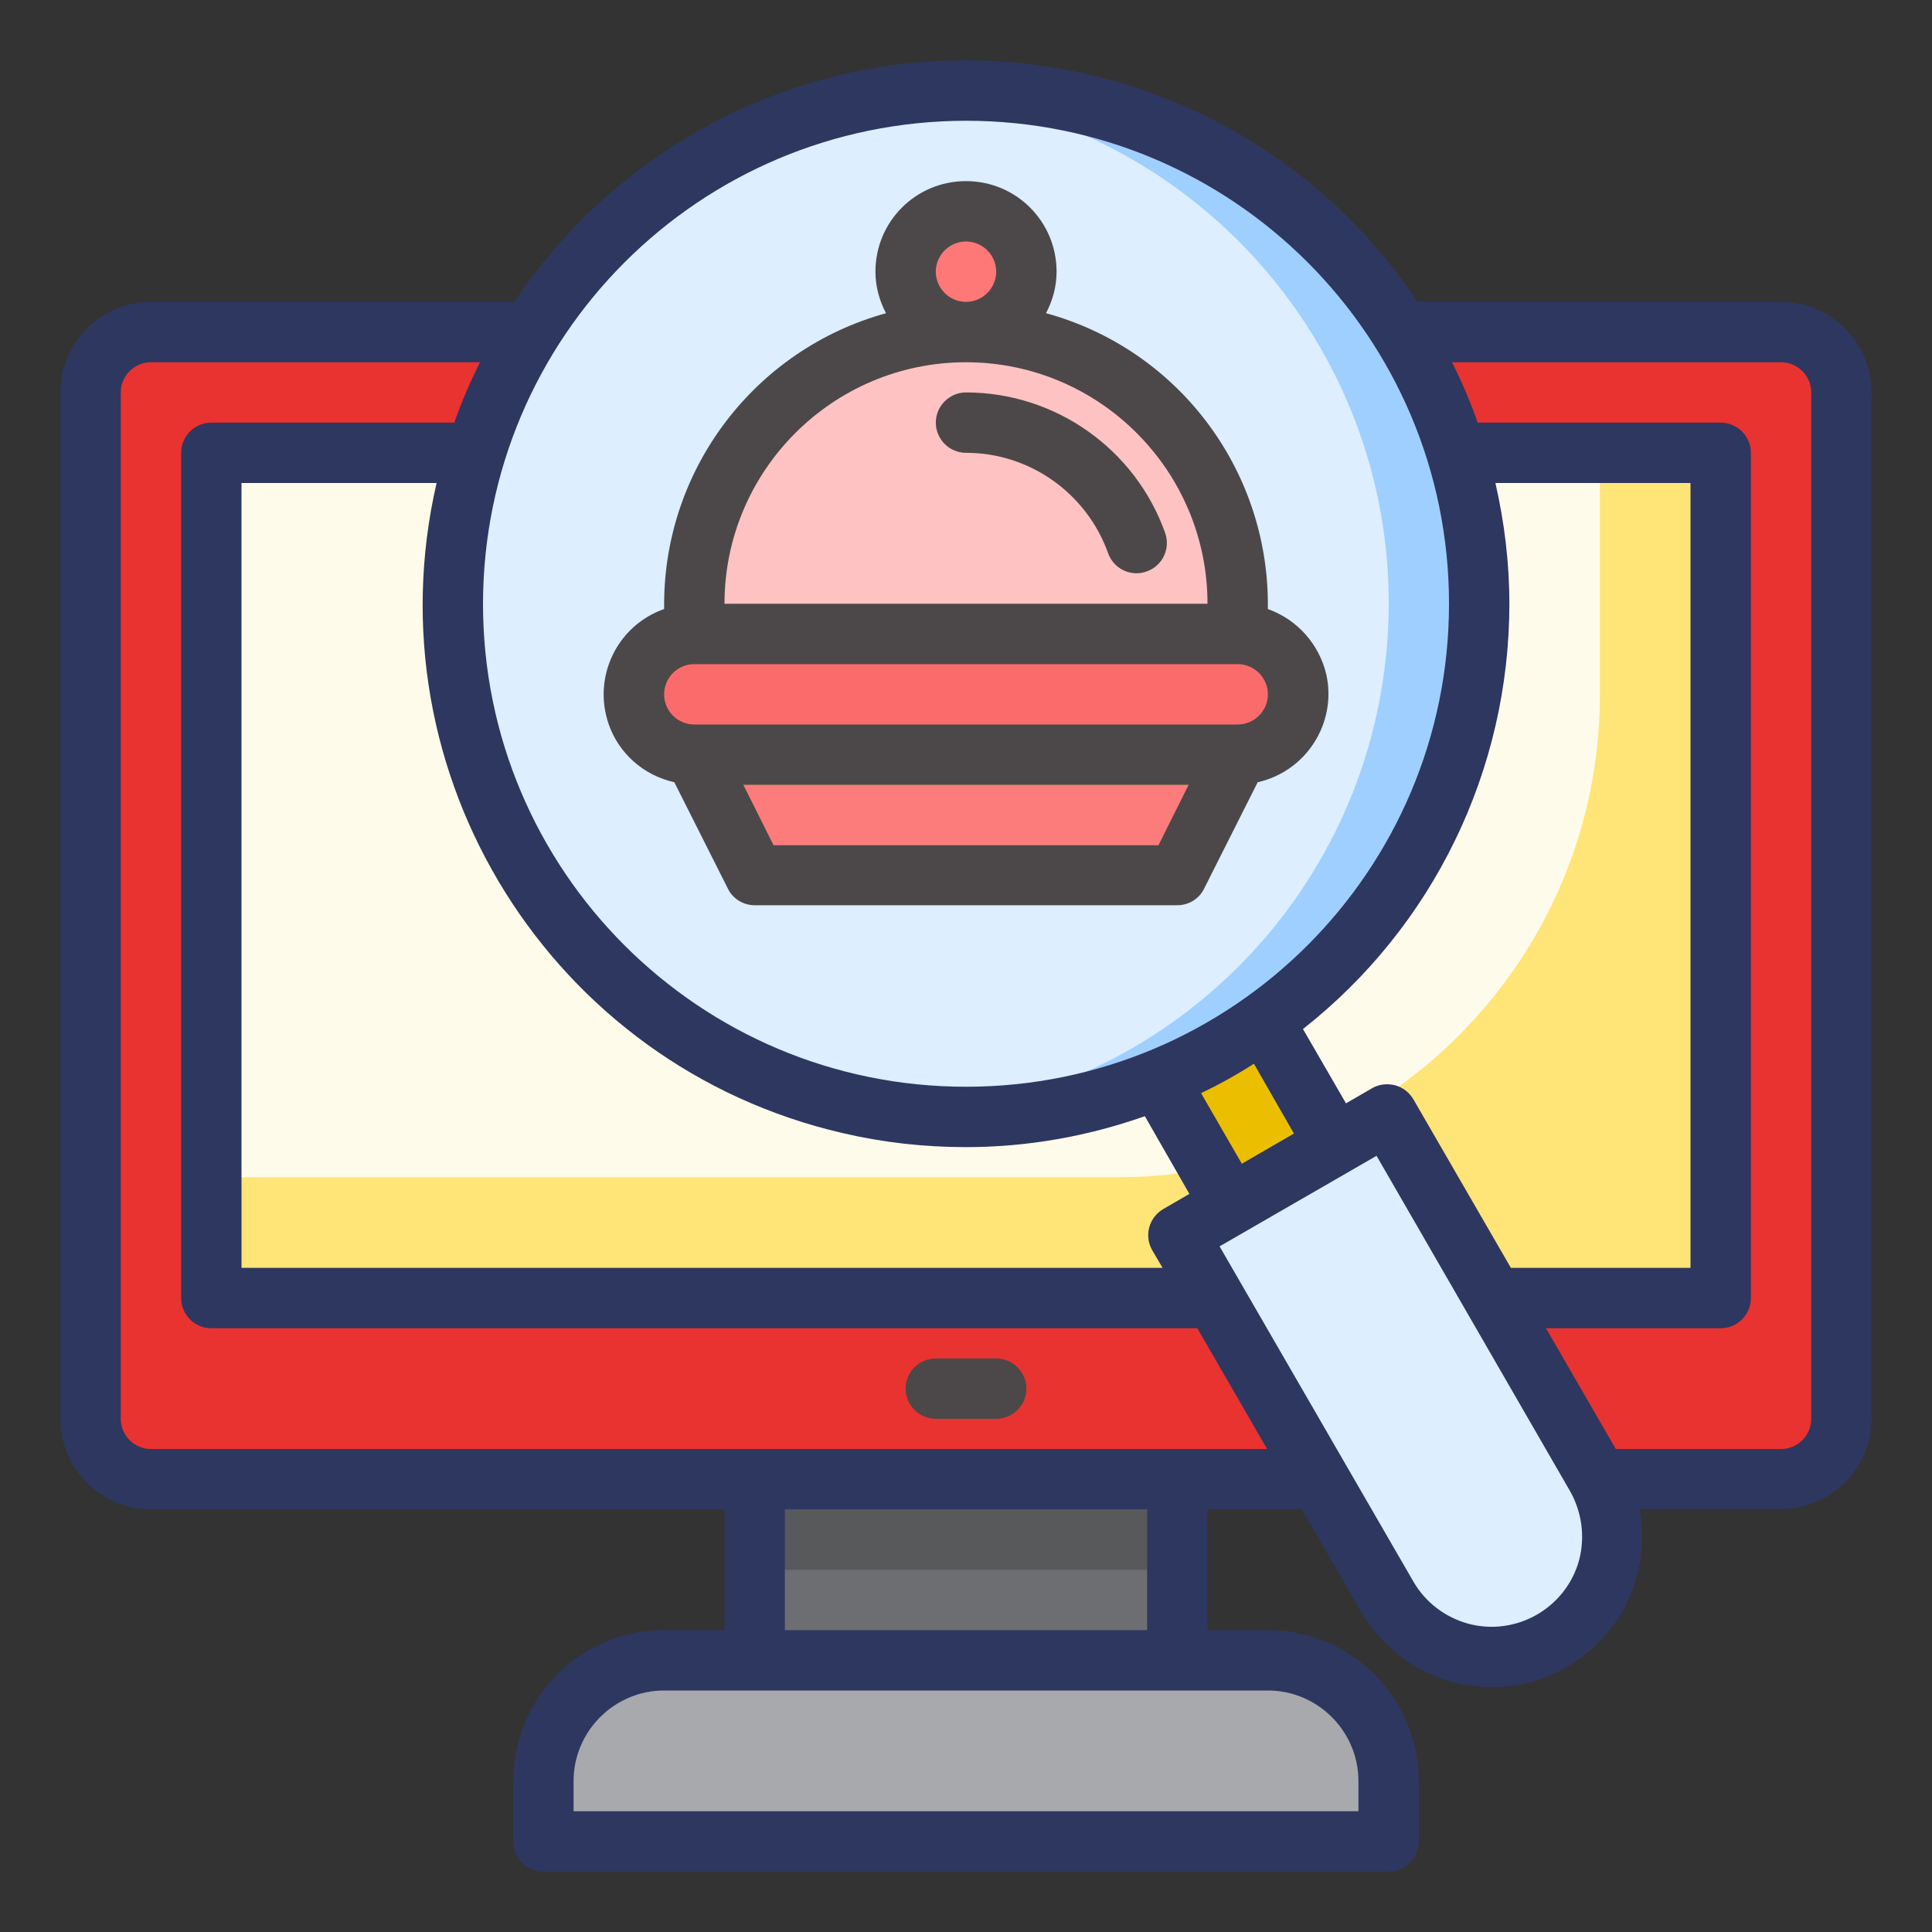 <?xml version="1.0" encoding="utf-8"?>
<!-- Generator: Adobe Illustrator 27.1.1, SVG Export Plug-In . SVG Version: 6.00 Build 0)  -->
<svg version="1.1" id="Layer_1" xmlns="http://www.w3.org/2000/svg" xmlns:xlink="http://www.w3.org/1999/xlink" x="0px" y="0px"
	 viewBox="0 0 512 512" style="enable-background:new 0 0 512 512;" xml:space="preserve">
<rect x="0" y="0" width="512" height="512" fill="#333333" stroke="none"/>
<style type="text/css">
	.st0{fill:#E83330;}
	.st1{fill:#FFFBEB;}
	.st2{fill:#FFE477;}
	.st3{fill:#EBBF00;}
	.st4{fill:#6D6E71;}
	.st5{fill:#A7A9AC;}
	.st6{fill:#9BC9FF;}
	.st7{fill:#DCEEFF;}
	.st8{fill:#9FCFFF;}
	.st9{fill:#FFC2C2;}
	.st10{fill:#FC6B6B;}
	.st11{fill:#FC7C7C;}
	.st12{fill:#FFB655;}
	.st13{fill:#FF7878;}
	.st14{fill:#58595B;}
	.st15{fill:#2E3760;}
	.st16{fill:#4C4849;}
</style>
<g id="food_search_package_shopping_online">
	<path class="st0" d="M40,88h432c8.8,0,16,7.2,16,16v272c0,8.8-7.2,16-16,16H40c-8.8,0-16-7.2-16-16V104C24,95.2,31.2,88,40,88z"/>
	<path class="st1" d="M56,120h400v224H56V120z"/>
	<path class="st2" d="M424,120v64c0,70.7-57.3,128-128,128H56v32h400V120H424z"/>
	<path class="st3" d="M335,270.6l18.9,32.7l-27.7,16L307,286.1L335,270.6z"/>
	<path class="st4" d="M200,392h112v48H200V392z"/>
	<path class="st5" d="M176,440c-17.7,0-32,14.3-32,32v16h224v-16c0-17.7-14.3-32-32-32H176z"/>
	<path class="st6" d="M353.8,303.4l-27.7,16l0,0L353.8,303.4z"/>
	<path class="st7" d="M353.8,303.4l-27.7,16l-13.9,8l9.6,16.6l45.7,79.2c8.8,15.3,28.4,20.5,43.7,11.7c15.3-8.8,20.5-28.4,11.7-43.7
		L395.8,344l-28.1-48.6L353.8,303.4z"/>
	<circle class="st7" cx="256" cy="160" r="136"/>
	<path class="st8" d="M256,24c-4,0-8,0.3-12,0.6c74.8,6.6,130.1,72.5,123.5,147.3c-5.8,65.7-57.8,117.8-123.5,123.5
		c4,0.4,8,0.6,12,0.6c75.1,0,136-60.9,136-136S331.1,24,256,24z"/>
	<path class="st9" d="M256,88c-39.8,0-72,32.2-72,72v8h144v-8C328,120.2,295.8,88,256,88z"/>
	<path class="st10" d="M328,168H184c-8.8,0-16,7.2-16,16s7.2,16,16,16h144c8.8,0,16-7.2,16-16S336.8,168,328,168z"/>
	<path class="st11" d="M200,232h112l16-32H184L200,232z"/>
	<path class="st12" d="M324,208l4-8H184l4,8H324z"/>
	<circle class="st13" cx="256" cy="72" r="16"/>
	<path class="st14" d="M200,392h112v24H200V392z"/>
	<g>
		<path class="st15" d="M472,80h-96.3C331.5,13.9,242.2-3.9,176.1,40.2c-15.7,10.5-29.3,24-39.8,39.8H40c-13.2,0-24,10.8-24,24v272
			c0,13.2,10.8,24,24,24h152v32h-16c-22.1,0-40,17.9-40,40v16c0,4.4,3.6,8,8,8h224c4.4,0,8-3.6,8-8v-16c0-22.1-17.9-40-40-40h-16
			v-32h25l15.7,27.1c7.2,12.4,20.4,20,34.7,20c7,0,13.9-1.8,19.9-5.4c14.6-8.4,22.3-25.2,19.2-41.8H472c13.2,0,24-10.8,24-24V104
			C496,90.8,485.2,80,472,80z M256,32c70.7,0,128,57.3,128,128s-57.3,128-128,128s-128-57.3-128-128C128.1,89.3,185.3,32.1,256,32z
			 M396.3,128H448v208h-47.6l-25.8-44.6c-1.1-1.9-2.8-3.2-4.9-3.8c-2.1-0.5-4.2-0.3-6.1,0.8l-6.9,4l-11.4-19.7
			C379.9,245.5,400,204,400,160C400,149.2,398.7,138.5,396.3,128L396.3,128z M342.9,300.4l-13.8,8l-10.8-18.7
			c4.8-2.3,9.5-4.9,14-7.8L342.9,300.4z M305.4,331.4l2.7,4.6H64V128h51.7c-17.8,77.3,30.4,154.5,107.7,172.3
			c10.7,2.5,21.6,3.7,32.6,3.7c16.1,0,32.1-2.8,47.4-8.2l11.8,20.6l-6.9,4C304.5,322.6,303.1,327.5,305.4,331.4
			C305.3,331.3,305.4,331.3,305.4,331.4L305.4,331.4z M336,448c13.2,0,24,10.8,24,24v8H152v-8c0-13.2,10.8-24,24-24H336z M208,432
			v-32h96v32H208z M40,384c-4.4,0-8-3.6-8-8V104c0-4.4,3.6-8,8-8h87.2c-2.6,5.2-4.9,10.5-6.8,16H56c-4.4,0-8,3.6-8,8v224
			c0,4.4,3.6,8,8,8h261.3l18.5,32H40z M418.5,413.4c-3.5,12.8-16.7,20.3-29.4,16.9c-6.1-1.7-11.3-5.6-14.5-11.1l-51.4-88.9l41.6-24
			l51.3,88.9C419.2,400.7,420.1,407.2,418.5,413.4z M480,376c0,4.4-3.6,8-8,8h-43.8l-18.5-32H456c4.4,0,8-3.6,8-8V120
			c0-4.4-3.6-8-8-8h-64.4c-1.9-5.5-4.2-10.8-6.8-16H472c4.4,0,8,3.6,8,8V376z"/>
		<path class="st16" d="M264,360h-16c-4.4,0-8,3.6-8,8s3.6,8,8,8h16c4.4,0,8-3.6,8-8S268.4,360,264,360z"/>
		<path class="st16" d="M308.8,141.3C300.9,119,279.7,104,256,104c-4.4,0-8,3.6-8,8s3.6,8,8,8c16.9,0,32,10.7,37.7,26.7
			c1.5,4.1,6.1,6.3,10.3,4.7C308.1,149.9,310.2,145.4,308.8,141.3L308.8,141.3z"/>
		<path class="st16" d="M336,161.4V160c-0.1-36-24.1-67.5-58.8-77c1.8-3.4,2.8-7.1,2.8-11c0-13.3-10.7-24-24-24
			c-13.3,0-24,10.7-24,24c0,3.8,1,7.6,2.8,11c-34.7,9.6-58.7,41.1-58.8,77v1.4c-12.5,4.4-19,18-14.7,30.5
			c2.7,7.8,9.3,13.6,17.4,15.4l14.2,28.2c1.3,2.7,4.1,4.4,7.1,4.4h112c3,0,5.8-1.7,7.1-4.4l14.2-28.2c12.9-2.9,21-15.7,18.2-28.5
			C349.6,170.7,343.8,164.2,336,161.4z M256,64c4.4,0,8,3.6,8,8s-3.6,8-8,8s-8-3.6-8-8S251.6,64,256,64z M256,96
			c35.3,0,64,28.7,64,64H192C192,124.7,220.7,96,256,96z M307,224H205l-8-16h118L307,224z M328,192H184c-4.4,0-8-3.6-8-8s3.6-8,8-8
			h144c4.4,0,8,3.6,8,8S332.4,192,328,192z"/>
	</g>
</g>
</svg>
